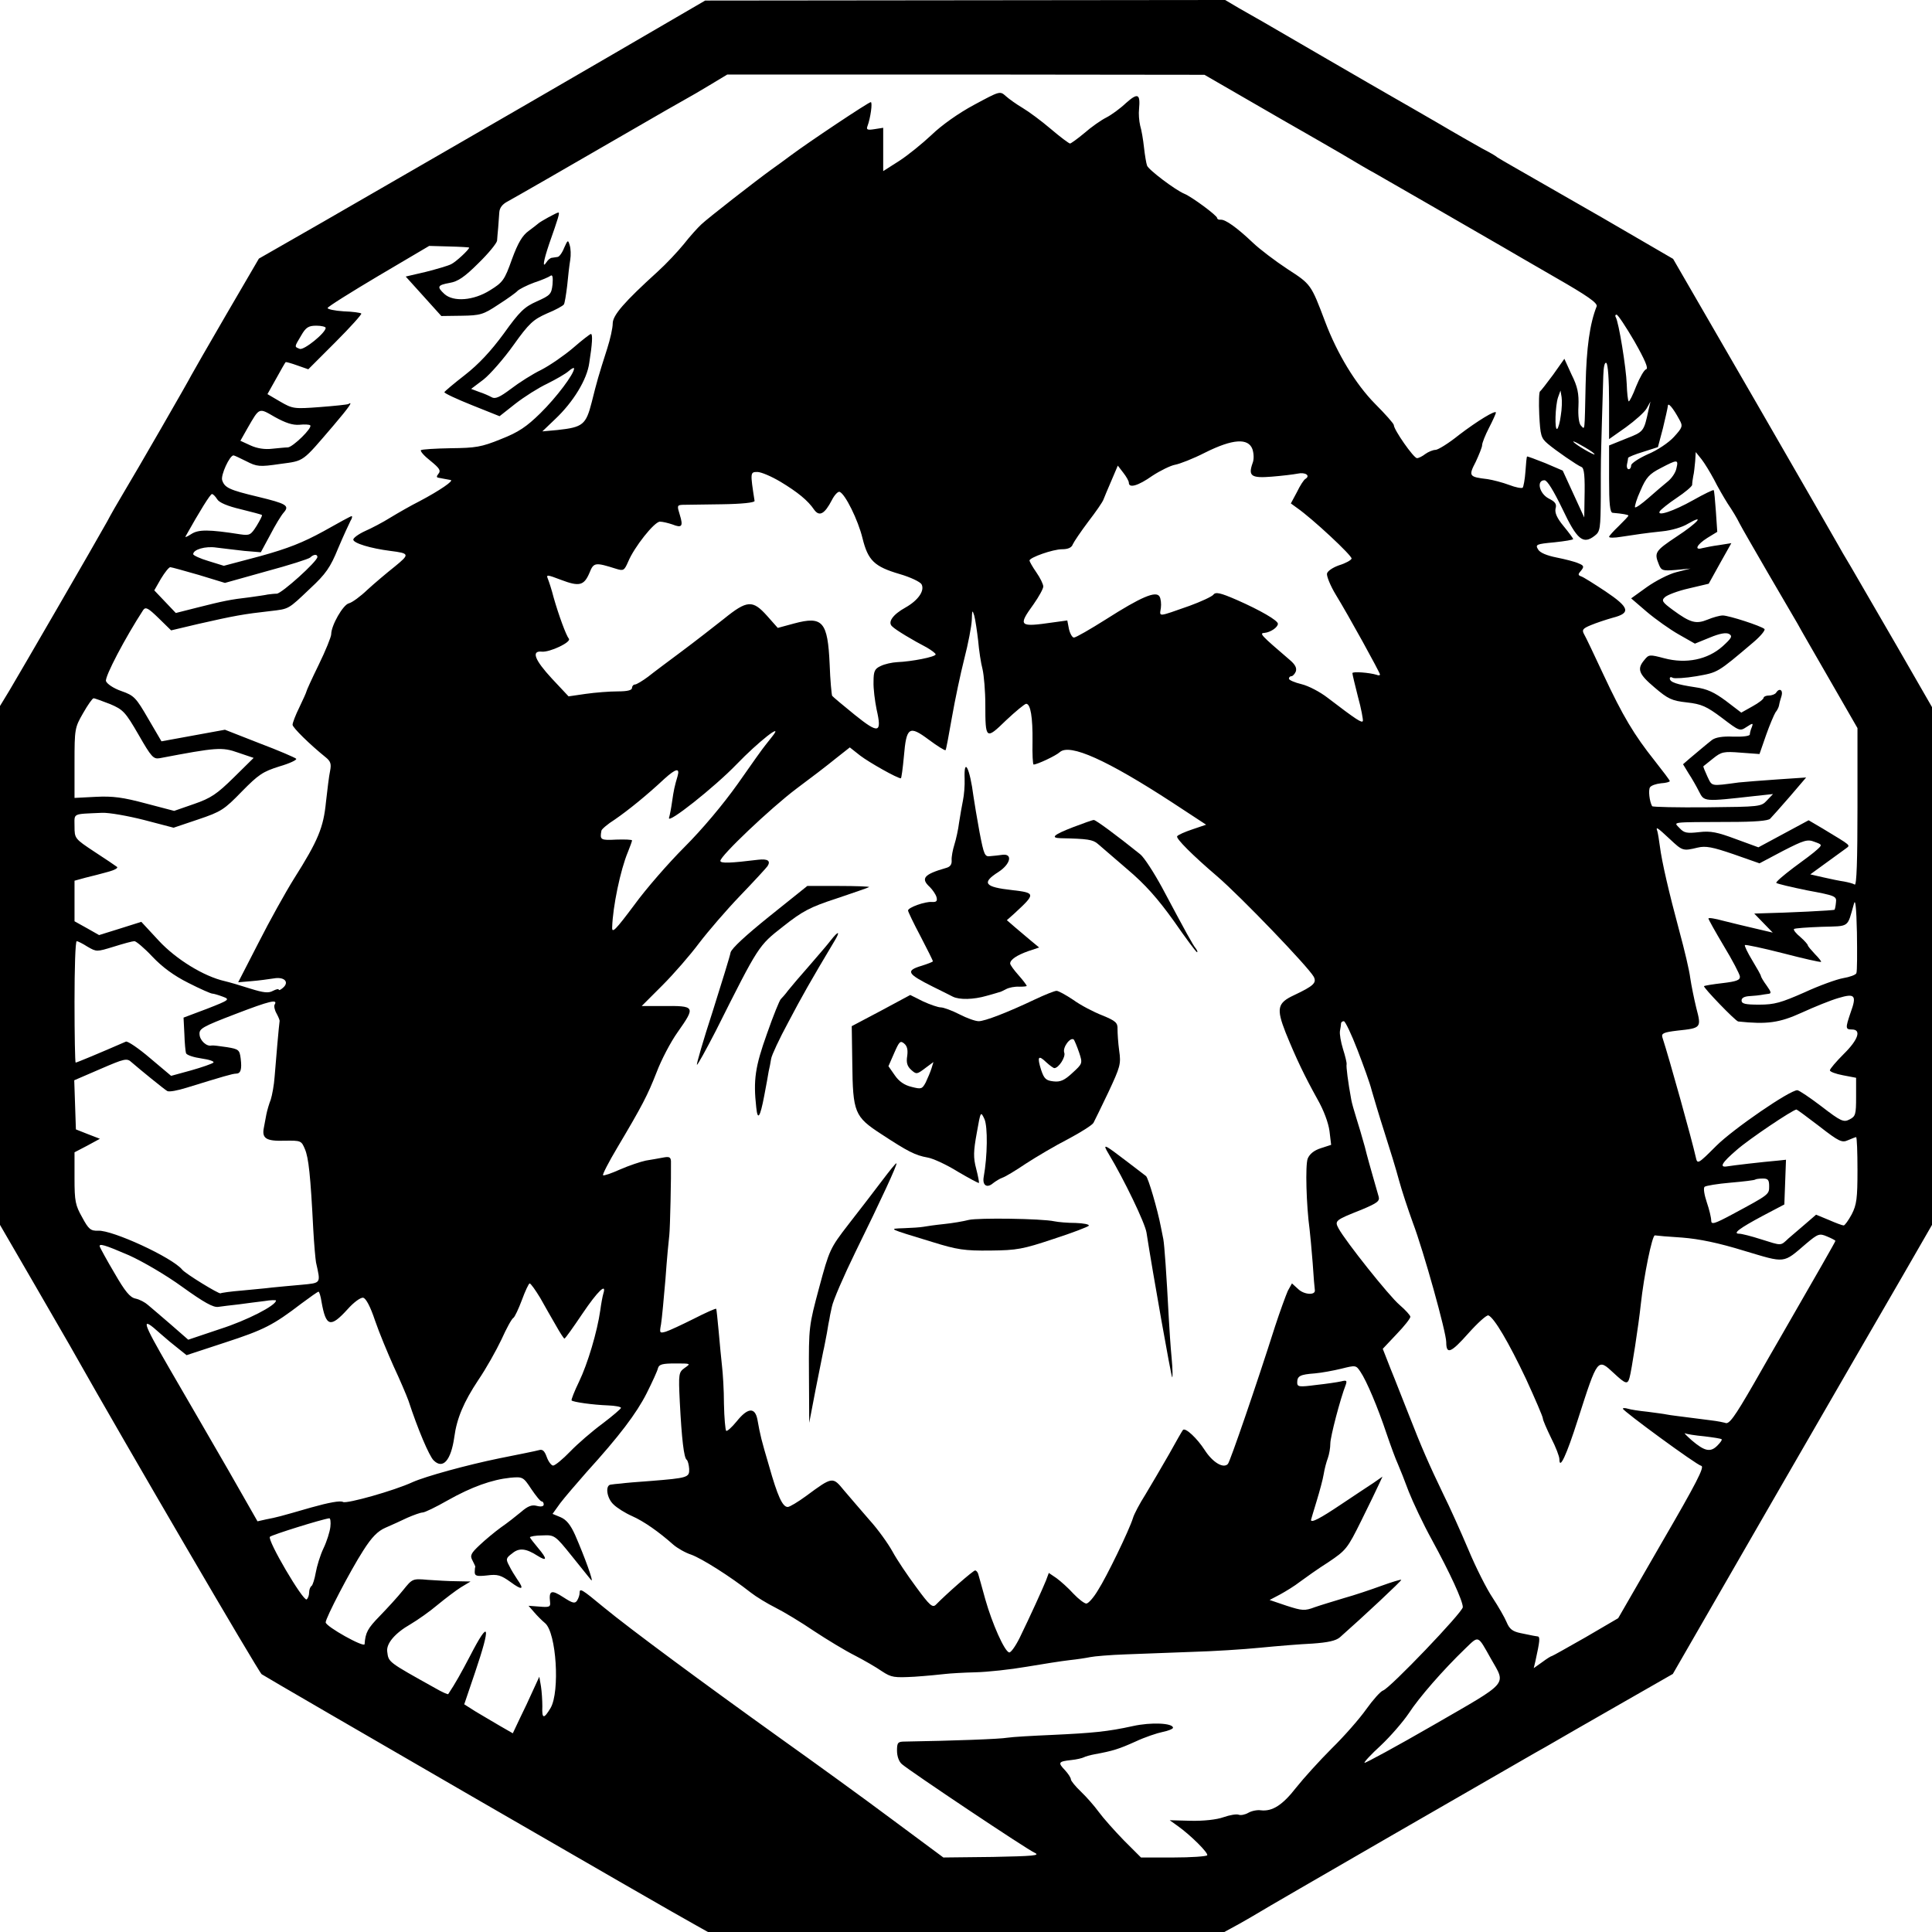 <?xml version="1.0" standalone="no"?>
<!DOCTYPE svg PUBLIC "-//W3C//DTD SVG 20010904//EN"
 "http://www.w3.org/TR/2001/REC-SVG-20010904/DTD/svg10.dtd">
<svg version="1.0" xmlns="http://www.w3.org/2000/svg"
 width="700pt" height="700pt" viewBox="0 0 700 700"
 preserveAspectRatio="xMidYMid meet">
<g transform="translate(0,700) scale(0.1,-0.1)"
fill="#000000" stroke="none">
<path d="M2220 6803 c-184 -107 -443 -257 -575 -333 -132 -76 -345 -199 -473
-273 l-234 -134 -119 -204 c-65 -112 -122 -211 -126 -219 -8 -17 -198 -347
-248 -430 -18 -30 -44 -75 -57 -100 -41 -74 -317 -550 -354 -612 l-34 -56 0
-940 0 -940 127 -219 c69 -120 134 -231 143 -248 185 -328 667 -1153 678
-1161 15 -11 1492 -866 1576 -911 l41 -23 936 0 935 0 55 30 c30 17 61 35 69
40 16 11 926 536 1000 578 25 14 57 32 72 41 15 9 118 68 228 131 l201 115
363 630 c200 347 412 713 470 813 l106 184 0 938 0 938 -126 219 c-69 120
-145 249 -167 288 -23 38 -43 73 -45 77 -2 4 -137 239 -301 523 l-299 517
-258 150 c-143 82 -284 163 -314 180 -30 17 -59 34 -65 38 -5 5 -30 19 -55 32
-25 14 -99 56 -165 95 -66 38 -140 81 -165 95 -25 14 -128 74 -230 133 -102
59 -205 119 -229 133 -25 14 -67 38 -93 53 l-49 29 -942 -1 -942 -1 -335 -195z
m2305 -167 c88 -51 180 -104 205 -118 25 -14 83 -48 130 -75 47 -28 101 -60
122 -71 30 -17 339 -195 465 -268 18 -11 102 -59 188 -109 117 -67 154 -93
150 -105 -25 -63 -37 -150 -40 -284 -4 -177 -2 -163 -17 -148 -7 7 -11 35 -9
70 2 46 -3 71 -25 115 l-26 57 -41 -58 c-23 -31 -44 -58 -47 -60 -4 -1 -5 -40
-3 -85 4 -74 6 -84 31 -105 28 -24 108 -79 122 -84 10 -4 13 -33 11 -118 l-1
-65 -39 85 -39 85 -63 27 c-35 14 -65 25 -66 24 -2 -1 -4 -26 -6 -54 -2 -29
-7 -55 -10 -59 -4 -3 -26 1 -49 10 -24 9 -59 18 -78 21 -68 8 -70 11 -43 63
12 26 23 53 23 60 0 8 11 36 25 63 14 27 25 52 25 55 0 11 -67 -30 -134 -81
-37 -30 -76 -54 -85 -54 -9 0 -26 -7 -37 -15 -10 -8 -24 -15 -30 -15 -12 0
-84 103 -84 120 0 5 -31 40 -68 77 -70 71 -137 181 -181 298 -51 135 -51 135
-136 190 -44 29 -101 72 -126 96 -58 55 -99 84 -116 83 -7 -1 -13 2 -13 6 0 9
-92 77 -119 88 -32 13 -130 87 -135 102 -3 8 -8 38 -11 65 -3 28 -9 64 -14 80
-4 17 -6 44 -4 60 5 55 -4 60 -47 22 -21 -20 -54 -44 -72 -53 -18 -9 -54 -34
-79 -56 -25 -21 -49 -38 -52 -38 -4 0 -36 24 -70 53 -34 29 -80 63 -102 76
-22 13 -50 33 -61 43 -21 19 -22 18 -115 -32 -56 -30 -118 -74 -154 -109 -33
-31 -86 -74 -117 -94 l-58 -37 0 78 0 79 -32 -5 c-25 -4 -30 -2 -25 11 11 29
19 87 12 87 -8 0 -227 -146 -291 -194 -23 -17 -54 -40 -70 -51 -58 -42 -230
-176 -253 -198 -13 -12 -42 -44 -63 -71 -22 -27 -64 -72 -95 -100 -121 -110
-163 -158 -163 -188 0 -16 -9 -57 -20 -91 -32 -100 -37 -118 -56 -194 -21 -82
-32 -91 -124 -101 l-55 -5 46 44 c66 62 116 144 124 204 11 69 13 105 6 105
-3 0 -33 -23 -65 -51 -33 -28 -84 -63 -115 -79 -31 -15 -80 -46 -110 -69 -40
-30 -57 -38 -70 -30 -9 5 -29 14 -45 19 l-29 11 45 34 c24 19 73 75 108 124
57 80 72 93 121 115 32 13 59 28 62 33 3 4 8 35 12 68 3 33 8 75 11 93 3 18 2
42 -2 54 -6 20 -7 19 -20 -10 -7 -18 -18 -33 -24 -33 -5 -1 -15 -2 -20 -3 -6
0 -15 -8 -20 -16 -16 -25 -11 5 10 67 33 94 39 113 33 113 -6 0 -66 -33 -73
-40 -3 -3 -19 -15 -35 -27 -22 -16 -38 -42 -60 -102 -27 -76 -33 -84 -80 -113
-59 -37 -132 -43 -165 -13 -28 26 -25 32 19 40 30 5 54 21 105 72 36 35 66 72
67 81 1 9 2 31 4 47 1 17 3 41 4 55 1 17 11 30 30 40 24 13 188 107 518 298
32 19 82 47 110 63 29 16 79 45 110 64 l58 35 865 0 864 -1 161 -93z m-2825
-533 c0 -7 -48 -52 -65 -60 -11 -6 -53 -18 -92 -28 l-73 -17 65 -72 64 -71 73
1 c68 1 79 4 133 40 33 21 65 44 70 50 6 6 33 20 60 30 28 9 55 21 60 25 7 5
9 -6 7 -31 -4 -36 -8 -40 -57 -62 -45 -20 -62 -36 -120 -117 -47 -64 -91 -111
-141 -150 -40 -31 -73 -59 -74 -62 0 -4 45 -25 100 -47 l100 -40 57 45 c32 25
84 58 116 73 32 16 67 36 78 46 10 9 19 13 19 9 0 -20 -64 -105 -122 -162 -50
-49 -79 -69 -143 -94 -71 -29 -92 -32 -182 -33 -56 -1 -104 -4 -108 -7 -3 -4
12 -21 35 -39 32 -26 38 -35 29 -46 -8 -10 -8 -14 0 -15 6 -1 16 -3 21 -4 6
-1 16 -3 22 -4 16 -1 -40 -39 -112 -77 -30 -15 -77 -42 -105 -59 -27 -17 -69
-39 -92 -49 -24 -11 -43 -25 -43 -31 0 -13 63 -32 134 -41 71 -9 71 -12 16
-57 -29 -23 -74 -61 -99 -84 -25 -24 -55 -46 -67 -49 -21 -5 -64 -80 -64 -112
0 -9 -20 -59 -45 -110 -25 -51 -45 -95 -45 -98 0 -2 -11 -27 -25 -56 -14 -28
-25 -57 -25 -64 0 -10 62 -71 119 -117 19 -15 22 -25 17 -50 -4 -18 -10 -69
-15 -113 -9 -92 -28 -139 -116 -278 -30 -48 -88 -152 -128 -231 l-74 -144 47
4 c26 2 63 7 82 10 39 7 58 -14 32 -35 -8 -7 -14 -9 -14 -6 0 4 -9 2 -21 -4
-16 -9 -34 -7 -82 8 -34 11 -75 23 -92 27 -76 17 -177 79 -240 147 l-63 68
-76 -24 -77 -24 -44 25 -45 25 0 73 0 74 40 11 c22 5 59 15 81 21 23 6 38 14
33 18 -5 4 -42 29 -82 55 -71 47 -72 48 -72 92 0 49 -10 44 100 49 25 1 93
-11 152 -26 l107 -28 89 30 c83 28 94 35 158 101 61 62 76 72 136 91 38 11 65
24 61 28 -4 4 -64 30 -133 56 l-125 49 -115 -21 -115 -21 -48 82 c-44 76 -51
84 -97 100 -29 10 -52 26 -56 36 -5 16 70 158 135 258 9 12 18 7 56 -30 l45
-44 97 23 c132 30 165 36 263 47 68 8 63 5 144 82 56 52 73 76 101 145 19 45
40 90 45 100 6 9 7 17 4 17 -3 0 -49 -25 -102 -55 -75 -41 -128 -62 -229 -90
l-132 -35 -55 17 c-31 9 -56 21 -56 25 0 17 44 30 84 24 22 -3 68 -8 101 -12
l60 -5 34 63 c18 35 40 71 49 81 22 25 10 32 -93 57 -105 25 -121 33 -130 60
-6 18 27 90 41 90 3 0 24 -10 46 -21 39 -20 48 -21 123 -10 89 12 78 5 193
139 57 67 73 90 54 78 -4 -2 -51 -7 -104 -11 -93 -7 -98 -6 -143 20 l-46 27
32 57 c17 31 32 57 34 59 1 1 20 -4 42 -12 l40 -14 99 99 c54 54 96 101 93
103 -3 3 -32 7 -64 8 -33 2 -59 8 -58 12 1 5 84 57 185 117 l183 108 72 -2
c40 -1 73 -3 73 -4z m4222 -340 c38 -67 52 -99 42 -101 -7 -2 -23 -30 -36 -62
-12 -32 -25 -57 -27 -54 -3 3 -6 31 -7 62 -2 58 -29 226 -40 243 -3 5 -1 9 3
9 5 0 34 -44 65 -97z m-4742 49 c0 -18 -79 -82 -94 -76 -20 8 -20 6 5 48 17
30 27 36 55 36 19 0 34 -4 34 -8z m4650 -268 l0 -135 61 43 c33 24 67 54 75
68 l14 25 -7 -30 c-17 -79 -17 -79 -81 -104 l-62 -25 0 -121 c0 -90 3 -122 13
-123 36 -3 57 -7 57 -10 0 -3 -16 -19 -35 -38 -19 -18 -35 -36 -35 -39 0 -4
19 -4 43 0 60 9 84 13 150 20 32 3 73 15 92 27 66 38 35 3 -40 -46 -78 -52
-82 -58 -65 -100 9 -23 13 -25 62 -21 l53 5 -51 -13 c-28 -7 -76 -32 -107 -54
l-57 -41 57 -49 c32 -27 84 -64 116 -82 l58 -33 54 22 c36 15 59 19 70 13 13
-8 9 -15 -24 -45 -54 -48 -132 -64 -211 -43 -53 14 -56 14 -72 -6 -28 -33 -21
-51 37 -100 48 -41 62 -48 117 -54 53 -6 71 -14 127 -56 63 -48 65 -49 89 -33
23 15 25 15 19 -1 -4 -9 -7 -21 -7 -26 0 -6 -26 -9 -60 -8 -39 2 -65 -3 -77
-12 -23 -18 -52 -43 -82 -68 l-23 -20 20 -33 c12 -18 29 -48 38 -66 19 -37 16
-37 203 -16 l65 7 -22 -23 c-21 -23 -26 -23 -217 -25 -108 -1 -197 1 -199 4
-10 18 -14 58 -8 68 4 7 22 13 40 15 18 1 32 5 32 8 0 3 -25 36 -55 74 -74 93
-115 161 -186 313 -33 71 -64 136 -70 146 -8 15 -4 20 25 32 19 8 55 20 80 27
66 17 60 37 -28 96 -41 27 -80 52 -88 54 -11 4 -11 8 1 21 11 14 10 18 -10 26
-13 6 -49 15 -79 21 -35 7 -60 17 -67 29 -11 18 -7 20 58 26 38 4 69 9 69 12
0 2 -16 24 -35 47 -24 29 -32 48 -29 63 5 17 -1 25 -25 37 -34 18 -45 66 -15
66 10 0 33 -38 65 -104 53 -112 75 -130 117 -97 20 15 21 26 22 141 0 143 0
121 4 270 2 63 4 139 5 168 1 33 5 51 11 47 6 -4 10 -62 10 -141z m-175 -50
c-3 -24 -9 -45 -13 -48 -10 -6 -7 84 3 114 l9 25 4 -24 c2 -13 1 -44 -3 -67z
m430 -15 c13 -23 11 -28 -20 -62 -19 -21 -61 -49 -95 -63 -33 -15 -60 -33 -60
-40 0 -8 -4 -14 -9 -14 -5 0 -8 8 -6 18 2 9 4 20 4 23 1 3 25 13 55 22 l53 17
18 68 c9 37 17 73 18 81 0 15 19 -7 42 -50z m-5000 -18 c18 2 36 1 39 -2 9 -9
-63 -79 -81 -80 -10 0 -36 -3 -58 -5 -25 -3 -53 1 -77 12 l-37 17 26 46 c44
76 40 74 99 40 38 -21 64 -30 89 -28z m4690 -104 c16 -15 -48 20 -70 38 -11 9
-2 7 20 -6 22 -12 45 -26 50 -32z m-1237 15 c5 -16 6 -37 0 -51 -16 -46 -4
-54 70 -48 37 3 79 8 94 11 27 6 47 -7 28 -19 -6 -3 -20 -25 -31 -48 l-22 -41
22 -16 c55 -38 201 -174 198 -184 -2 -6 -22 -17 -45 -24 -23 -8 -42 -21 -44
-30 -2 -9 12 -44 32 -77 46 -75 160 -282 160 -289 0 -3 -6 -4 -12 -1 -26 8
-88 13 -88 6 0 -4 9 -42 20 -85 12 -43 19 -83 18 -88 -3 -9 -22 3 -128 84 -27
21 -69 43 -94 49 -25 6 -46 15 -46 20 0 5 4 9 9 9 5 0 12 8 16 17 4 13 -2 25
-22 42 -105 90 -112 97 -91 98 21 2 48 20 48 33 0 12 -64 49 -148 86 -62 27
-78 30 -86 19 -6 -7 -45 -25 -86 -40 -117 -41 -109 -41 -104 -8 2 15 0 34 -5
42 -13 21 -67 -2 -194 -83 -57 -36 -109 -66 -116 -66 -6 0 -14 14 -18 31 l-6
31 -51 -7 c-124 -18 -129 -14 -71 66 19 27 35 56 35 64 0 8 -11 31 -25 51 -14
20 -25 40 -25 43 0 11 85 41 118 41 22 0 35 6 39 18 4 9 29 46 56 82 27 35 52
71 55 80 3 8 16 39 29 69 l23 54 20 -26 c11 -14 20 -30 20 -36 0 -21 34 -11
85 25 29 19 66 37 82 40 17 3 66 22 109 44 100 50 157 54 172 12z m1672 -109
c13 -26 36 -66 50 -88 15 -22 34 -53 42 -70 8 -16 55 -97 103 -180 48 -82 97
-166 108 -185 10 -19 64 -112 118 -206 l99 -172 0 -286 c0 -192 -3 -285 -10
-281 -6 4 -23 8 -38 11 -15 2 -49 9 -75 15 l-48 11 33 24 c30 22 48 35 95 69
18 14 24 8 -83 73 l-51 30 -91 -49 -91 -49 -82 30 c-67 25 -91 30 -133 25 -44
-5 -54 -3 -70 14 -22 24 -41 22 183 23 88 0 139 4 145 12 6 6 38 42 71 80 l59
69 -104 -7 c-58 -4 -121 -9 -140 -11 -104 -14 -96 -15 -114 22 -9 20 -16 36
-14 37 2 1 17 14 35 28 30 24 38 26 100 21 l68 -5 24 69 c13 37 29 74 34 82 6
7 12 19 13 26 1 7 5 22 9 34 6 21 -8 30 -20 11 -3 -5 -15 -10 -26 -10 -10 0
-19 -4 -19 -8 0 -5 -18 -19 -40 -31 l-41 -23 -55 42 c-43 32 -69 44 -112 50
-66 10 -92 18 -92 32 0 5 5 6 11 2 6 -3 45 -1 86 6 78 14 74 11 206 123 26 22
44 44 40 48 -12 11 -129 49 -151 49 -11 0 -36 -7 -55 -15 -42 -17 -62 -12
-126 35 -38 28 -42 34 -29 46 8 8 47 23 87 32 l72 17 41 74 41 73 -44 -7 c-24
-3 -52 -9 -61 -11 -31 -9 -20 13 18 37 l36 22 -5 74 c-3 41 -6 76 -8 77 -2 2
-35 -14 -74 -36 -71 -40 -134 -61 -121 -40 4 6 31 28 61 48 30 20 55 41 56 47
0 7 2 21 4 32 3 11 5 35 7 54 l2 33 21 -26 c11 -14 31 -47 45 -73z m-136 40
c-3 -16 -18 -37 -32 -48 -14 -11 -45 -38 -69 -59 -24 -21 -46 -37 -49 -34 -2
3 6 31 20 61 20 47 32 60 73 81 61 32 65 32 57 -1z m-3247 -48 c63 -38 100
-68 123 -102 19 -26 38 -15 64 35 9 18 22 32 28 30 20 -7 67 -102 83 -168 20
-81 43 -103 135 -130 38 -11 74 -28 79 -37 12 -23 -12 -58 -58 -84 -47 -26
-66 -54 -48 -69 13 -13 75 -50 125 -76 17 -10 32 -21 32 -25 0 -9 -87 -26
-139 -28 -19 -1 -46 -7 -60 -14 -22 -10 -26 -19 -26 -57 -1 -25 5 -70 11 -100
20 -87 8 -90 -79 -20 -42 34 -79 65 -82 69 -2 5 -7 56 -9 114 -7 155 -25 176
-129 148 l-59 -16 -39 44 c-52 58 -72 57 -156 -11 -38 -30 -106 -83 -153 -118
-47 -35 -102 -76 -122 -92 -20 -15 -42 -28 -47 -28 -6 0 -11 -6 -11 -12 0 -9
-17 -13 -52 -13 -29 0 -81 -4 -116 -9 l-62 -9 -60 64 c-63 68 -76 102 -37 98
29 -3 109 35 98 47 -10 12 -37 86 -55 149 -7 28 -17 58 -21 68 -7 16 -2 15 48
-4 66 -25 83 -21 103 26 15 38 21 38 97 14 26 -8 29 -6 43 26 22 53 95 145
115 145 10 0 30 -5 45 -10 35 -14 40 -7 27 35 -10 32 -10 35 10 36 12 0 76 1
142 2 73 1 119 6 119 12 -16 103 -16 105 10 105 14 0 51 -16 83 -35z m-2040
-64 c7 -12 38 -25 85 -36 40 -10 75 -19 77 -21 2 -2 -7 -19 -19 -39 -21 -33
-25 -36 -59 -31 -115 18 -152 18 -178 1 -14 -9 -23 -13 -21 -9 52 93 90 154
96 154 4 0 12 -8 19 -19z m363 -209 c0 -16 -129 -132 -147 -133 -10 0 -25 -2
-33 -3 -8 -2 -37 -6 -65 -10 -70 -8 -98 -14 -189 -37 l-79 -20 -39 41 -39 41
24 42 c14 23 29 42 34 42 4 0 51 -13 103 -28 l95 -29 150 42 c82 22 154 45
159 50 12 12 26 13 26 2z m2394 -303 c3 -35 10 -82 16 -104 5 -22 10 -79 10
-127 0 -128 2 -129 75 -58 35 33 68 60 73 60 16 0 24 -49 23 -137 -1 -46 1
-83 4 -83 13 0 81 32 95 45 36 32 170 -28 408 -183 l122 -80 -50 -17 c-27 -9
-52 -20 -55 -25 -5 -8 56 -69 145 -145 86 -74 330 -328 350 -364 11 -22 0 -33
-72 -67 -60 -28 -64 -48 -30 -135 39 -96 69 -158 115 -241 23 -40 40 -86 44
-116 l6 -50 -37 -12 c-25 -8 -41 -21 -48 -38 -9 -24 -5 -169 7 -257 2 -16 7
-70 11 -120 3 -49 7 -94 8 -100 2 -19 -40 -16 -61 5 l-22 20 -15 -27 c-7 -16
-28 -73 -46 -128 -69 -217 -163 -490 -171 -499 -16 -18 -55 5 -84 50 -27 42
-70 83 -79 73 -2 -2 -25 -42 -51 -89 -27 -47 -65 -112 -85 -145 -21 -33 -41
-71 -45 -85 -14 -45 -96 -214 -127 -262 -16 -27 -35 -48 -42 -48 -7 0 -28 16
-47 36 -18 20 -46 45 -61 56 l-28 19 -10 -27 c-13 -32 -56 -127 -96 -209 -15
-30 -32 -54 -38 -52 -17 5 -61 104 -86 192 -12 44 -24 86 -26 93 -2 6 -7 12
-11 12 -7 0 -104 -85 -142 -124 -12 -12 -22 -4 -71 63 -32 43 -71 101 -86 129
-16 29 -53 81 -84 115 -30 34 -71 83 -92 107 -41 50 -41 51 -137 -20 -30 -22
-60 -40 -67 -40 -19 0 -37 40 -68 150 -28 95 -31 107 -42 168 -9 44 -35 42
-75 -8 -18 -22 -35 -37 -38 -34 -3 3 -7 47 -8 97 0 51 -4 112 -7 137 -3 25 -8
81 -12 125 -4 44 -8 81 -9 83 -2 2 -38 -14 -81 -36 -44 -22 -89 -43 -102 -47
-22 -6 -23 -5 -17 27 3 18 10 92 16 163 5 72 12 144 14 160 3 26 7 212 6 268
-1 15 -7 17 -28 13 -16 -3 -44 -8 -63 -11 -19 -4 -61 -18 -93 -32 -31 -14 -60
-24 -62 -21 -3 2 20 47 51 99 92 155 110 190 143 274 17 45 51 110 76 145 66
94 65 96 -55 95 l-75 0 75 75 c41 41 101 110 133 153 32 42 99 120 149 172 51
53 95 101 99 107 12 19 1 27 -34 23 -98 -12 -137 -14 -137 -4 0 18 181 190
275 261 50 37 114 86 142 109 l52 41 38 -30 c33 -25 134 -82 147 -82 2 0 7 36
11 80 9 106 19 113 90 60 31 -23 58 -40 61 -38 2 2 12 56 23 119 11 63 31 158
45 213 14 54 26 117 27 140 1 36 2 38 9 15 4 -15 10 -56 14 -90z m-3145 -230
c47 -20 55 -28 103 -111 47 -82 54 -89 77 -85 205 39 225 41 284 20 l56 -19
-72 -71 c-61 -60 -83 -75 -144 -96 l-72 -25 -103 27 c-82 22 -119 27 -180 24
l-78 -4 0 127 c0 123 1 128 31 180 17 30 34 54 38 54 5 0 31 -10 60 -21z
m2400 -116 c-8 -10 -19 -24 -26 -33 -7 -8 -52 -71 -100 -140 -54 -76 -129
-165 -193 -229 -58 -58 -140 -152 -182 -210 -68 -91 -81 -104 -80 -81 2 74 30
209 57 273 8 20 15 39 15 42 0 3 -26 4 -57 3 -57 -3 -60 -1 -54 32 0 5 22 24
49 41 48 33 116 88 179 147 42 38 57 41 48 10 -11 -37 -14 -51 -20 -93 -3 -22
-8 -48 -11 -58 -8 -26 165 111 245 194 78 81 172 155 130 102z m3251 -373 c46
-43 47 -44 101 -31 29 7 54 2 130 -24 l94 -33 85 45 c76 39 89 43 114 33 28
-10 29 -11 10 -28 -10 -10 -49 -39 -86 -66 -37 -28 -65 -52 -62 -55 3 -3 53
-15 112 -27 102 -19 107 -21 104 -44 -1 -13 -4 -25 -5 -26 -2 -3 -171 -11
-261 -13 l-30 -1 33 -34 34 -35 -64 15 c-35 8 -88 21 -116 28 -29 8 -53 12
-53 8 0 -3 25 -48 56 -100 31 -51 57 -101 58 -110 1 -13 -12 -18 -63 -24 -35
-4 -65 -9 -67 -11 -4 -4 114 -127 124 -128 104 -11 149 -5 230 32 46 21 105
45 133 53 60 18 67 10 44 -53 -19 -56 -19 -61 5 -61 35 0 23 -37 -30 -89 -27
-27 -50 -54 -50 -59 0 -5 21 -13 48 -18 l47 -9 0 -70 c0 -63 -2 -70 -24 -81
-21 -11 -31 -7 -101 47 -42 32 -82 59 -88 59 -28 0 -233 -141 -294 -202 -67
-67 -68 -67 -74 -40 -13 59 -95 354 -121 434 -4 14 5 18 55 24 86 9 87 10 68
82 -8 33 -18 82 -22 109 -3 26 -21 102 -39 168 -38 141 -64 253 -71 309 -3 23
-7 47 -9 54 -7 19 -1 15 45 -28z m676 -486 c-2 -6 -24 -14 -48 -18 -23 -4 -87
-27 -141 -52 -84 -37 -108 -44 -163 -44 -50 0 -64 3 -64 15 0 10 11 15 30 16
17 1 35 3 40 4 6 1 17 3 26 4 13 1 12 6 -5 30 -12 16 -21 32 -21 35 0 3 -14
28 -31 56 -17 28 -29 53 -27 56 3 2 65 -11 139 -30 73 -19 135 -33 137 -31 2
1 -8 14 -22 28 -14 15 -26 29 -26 32 0 3 -12 17 -27 30 -16 13 -26 26 -23 29
3 3 48 6 100 8 103 3 92 -5 117 83 5 21 9 -11 11 -104 1 -74 1 -140 -2 -147z
m-6409 96 c33 -19 33 -19 95 0 35 11 68 20 75 20 6 0 36 -25 65 -56 36 -38 78
-69 130 -95 43 -22 82 -39 87 -39 5 0 22 -5 38 -11 27 -10 25 -12 -57 -44
l-85 -32 3 -59 c1 -33 4 -64 6 -70 3 -7 28 -15 56 -19 29 -4 48 -11 43 -15 -4
-4 -41 -17 -80 -28 l-73 -20 -76 64 c-42 36 -82 63 -88 60 -94 -41 -178 -76
-182 -76 -2 0 -4 99 -4 220 0 121 3 220 8 220 4 0 22 -9 39 -20z m678 -210
c-3 -5 0 -20 7 -32 7 -13 12 -25 11 -28 -2 -11 -14 -148 -18 -201 -2 -30 -9
-67 -14 -83 -6 -15 -13 -39 -16 -54 -3 -15 -7 -36 -9 -48 -8 -39 9 -49 75 -47
60 1 61 0 74 -31 13 -31 20 -93 30 -290 3 -55 8 -109 10 -120 17 -77 20 -74
-53 -81 -37 -3 -85 -8 -107 -10 -22 -3 -71 -7 -110 -11 -38 -3 -73 -8 -76 -10
-6 -3 -127 71 -139 86 -36 44 -253 144 -305 141 -26 -1 -34 5 -57 48 -25 44
-28 59 -28 142 l0 94 46 24 46 25 -44 17 -43 17 -3 89 -3 89 95 41 c88 38 96
40 113 24 30 -26 117 -97 129 -104 7 -4 38 2 70 12 133 41 167 51 179 51 17 0
22 15 17 55 -4 31 -7 34 -50 41 -26 4 -51 7 -55 6 -18 -5 -43 18 -44 40 -2 21
10 28 130 74 125 48 155 55 142 34z m3923 -163 c22 -57 46 -123 52 -148 7 -24
27 -92 46 -151 19 -59 43 -137 53 -175 10 -37 33 -106 50 -153 39 -103 121
-397 121 -433 0 -46 17 -39 80 32 34 38 67 68 73 65 21 -9 73 -97 136 -230 33
-72 61 -137 61 -143 0 -6 14 -38 30 -71 17 -33 30 -67 30 -77 0 -40 25 12 67
144 72 224 71 223 130 168 43 -40 50 -42 57 -17 7 23 33 191 41 267 11 102 41
250 51 249 5 -1 50 -5 99 -8 62 -5 131 -19 225 -48 151 -45 139 -47 224 26 43
36 48 38 76 26 17 -7 30 -14 30 -16 0 -3 -66 -118 -203 -356 -10 -17 -52 -90
-93 -162 -71 -123 -90 -149 -104 -141 -3 1 -26 6 -52 9 -124 16 -144 18 -159
21 -9 2 -40 6 -70 10 -30 3 -62 8 -71 11 -10 3 -18 3 -18 0 0 -8 267 -204 284
-207 13 -3 -18 -63 -143 -278 l-158 -274 -118 -69 c-65 -37 -120 -68 -122 -68
-3 0 -19 -10 -35 -22 l-31 -22 6 25 c16 73 18 89 8 90 -6 1 -14 2 -18 3 -5 1
-24 5 -44 9 -29 6 -40 15 -50 39 -7 17 -30 57 -51 89 -21 31 -61 110 -88 175
-28 66 -68 155 -90 199 -52 108 -80 172 -124 285 -21 52 -50 128 -67 169 l-29
74 50 53 c28 29 50 57 50 63 0 5 -17 24 -39 43 -38 32 -196 231 -221 277 -15
28 -13 30 83 68 57 24 67 31 62 48 -3 11 -12 43 -20 70 -8 28 -22 77 -30 110
-9 33 -23 80 -31 105 -8 25 -16 54 -18 65 -12 65 -19 121 -17 129 1 5 -5 30
-13 55 -8 26 -13 55 -11 66 2 11 4 23 4 28 1 4 5 7 10 7 5 0 27 -46 49 -103z
m1674 -278 c72 -56 82 -60 104 -50 14 6 27 11 29 11 3 0 5 -54 5 -120 0 -102
-3 -125 -21 -160 -12 -22 -25 -40 -29 -40 -5 0 -29 9 -54 20 l-46 19 -37 -32
c-21 -18 -49 -42 -63 -54 -30 -28 -23 -27 -100 -3 -34 11 -70 20 -78 20 -26 0
-1 19 85 65 l78 41 3 81 3 81 -28 -3 c-58 -5 -169 -18 -185 -21 -30 -5 -20 13
35 60 43 38 202 145 216 146 2 0 40 -28 83 -61z m-182 -217 c0 -30 0 -30 -132
-101 -67 -36 -78 -39 -78 -23 0 10 -7 40 -16 66 -9 27 -13 51 -8 56 5 4 47 11
94 15 47 4 87 9 89 11 2 2 15 4 28 4 19 0 23 -5 23 -28z m-5943 -250 c49 -22
135 -72 194 -115 78 -56 112 -75 130 -72 13 2 47 6 74 9 28 4 69 9 93 12 23 4
42 4 42 2 0 -18 -105 -72 -202 -103 l-116 -39 -63 55 c-35 30 -72 62 -83 71
-10 9 -30 20 -45 23 -20 4 -38 26 -76 92 -28 47 -51 90 -53 95 -6 15 17 8 105
-30z m1490 -154 c16 -29 42 -74 57 -100 15 -27 29 -48 31 -48 3 0 32 41 65 90
56 83 89 114 76 73 -3 -10 -8 -37 -11 -60 -11 -78 -46 -195 -77 -259 -17 -35
-29 -66 -27 -68 6 -6 77 -16 132 -18 26 -1 47 -5 47 -9 0 -3 -30 -29 -67 -57
-38 -28 -90 -73 -117 -101 -27 -28 -55 -51 -62 -51 -6 0 -17 14 -23 31 -8 22
-15 29 -28 25 -10 -3 -75 -16 -145 -30 -117 -24 -266 -65 -313 -86 -67 -31
-238 -79 -252 -72 -9 6 -52 -2 -116 -20 -118 -34 -122 -35 -163 -43 l-31 -7
-105 184 c-58 100 -153 265 -212 366 -103 178 -108 196 -36 131 19 -17 49 -42
66 -55 l30 -24 140 46 c141 46 174 63 276 141 31 23 59 43 62 43 3 0 8 -17 11
-37 16 -90 32 -95 94 -27 23 26 48 44 57 42 10 -2 26 -32 43 -83 15 -44 46
-118 67 -165 22 -47 46 -103 54 -125 34 -104 75 -200 91 -216 34 -34 63 0 75
84 9 68 34 127 87 207 28 41 65 107 84 147 18 40 37 75 43 78 5 3 19 33 31 65
12 33 25 60 28 60 4 0 21 -24 38 -52z m524 -254 c-22 -16 -23 -20 -18 -123 7
-136 15 -203 25 -210 4 -3 8 -18 9 -33 1 -31 -4 -33 -142 -44 -44 -3 -91 -7
-105 -9 -14 -1 -31 -3 -37 -4 -21 -2 -15 -49 10 -72 12 -12 42 -31 67 -42 43
-19 97 -57 150 -104 14 -12 43 -29 65 -36 38 -14 140 -78 215 -137 19 -15 60
-40 90 -55 30 -15 93 -53 140 -85 47 -31 113 -71 147 -88 33 -17 78 -43 98
-57 35 -23 44 -24 119 -20 44 3 95 8 111 10 17 2 66 5 109 6 44 1 127 10 185
20 59 10 129 21 156 24 28 3 61 8 75 11 14 3 72 8 130 10 58 2 166 6 240 9 74
2 185 9 245 15 61 6 146 13 190 15 56 4 85 10 100 23 85 75 225 206 222 208
-2 2 -34 -8 -73 -22 -38 -14 -98 -34 -134 -44 -36 -11 -83 -25 -106 -33 -37
-14 -46 -13 -102 5 l-62 21 38 20 c20 11 53 31 72 46 19 14 65 47 103 71 64
43 69 49 119 150 29 58 57 117 64 132 l13 28 -33 -23 c-19 -12 -72 -48 -119
-79 -73 -49 -107 -67 -107 -55 0 1 9 31 20 67 11 36 23 80 26 99 3 19 10 45
15 58 5 14 9 37 9 53 0 24 36 162 56 213 5 15 3 17 -17 12 -13 -3 -54 -9 -91
-13 -61 -8 -68 -7 -68 9 0 24 11 29 64 33 24 2 67 10 96 17 52 13 53 13 69
-11 22 -32 63 -129 95 -225 15 -44 33 -93 41 -110 7 -16 25 -61 39 -99 15 -38
52 -117 84 -175 66 -121 112 -221 112 -244 0 -18 -264 -294 -289 -302 -9 -3
-36 -33 -61 -68 -24 -34 -80 -98 -125 -142 -44 -44 -102 -108 -129 -142 -49
-63 -86 -87 -128 -82 -12 2 -33 -2 -45 -9 -12 -7 -28 -10 -35 -7 -8 3 -32 -1
-55 -9 -25 -9 -72 -14 -119 -13 l-76 2 28 -20 c48 -34 113 -99 108 -107 -3 -4
-58 -8 -123 -8 l-117 0 -62 62 c-34 35 -75 81 -91 103 -16 22 -45 55 -65 74
-20 19 -36 39 -36 44 0 6 -10 21 -22 34 -26 27 -23 31 23 36 20 2 40 7 46 10
5 3 23 8 39 11 66 12 88 19 148 46 34 16 79 31 99 35 20 4 37 11 37 15 0 17
-79 21 -146 6 -91 -20 -144 -25 -294 -32 -69 -3 -141 -7 -160 -10 -28 -5 -194
-11 -372 -14 -25 0 -28 -4 -28 -33 0 -20 7 -40 18 -49 30 -26 453 -309 481
-321 21 -10 -5 -12 -152 -15 l-179 -2 -186 138 c-103 77 -284 208 -402 292
-282 202 -546 397 -642 476 -82 68 -88 71 -88 52 0 -7 -4 -19 -9 -27 -8 -12
-16 -10 -50 12 -43 28 -53 25 -48 -18 2 -17 -3 -19 -38 -16 l-40 3 20 -23 c11
-13 29 -31 40 -40 41 -35 54 -248 20 -307 -25 -42 -32 -40 -30 6 0 20 -2 53
-5 72 l-6 35 -23 -50 c-12 -27 -34 -74 -48 -102 l-25 -53 -47 27 c-25 15 -65
38 -88 52 l-41 26 39 115 c59 174 52 196 -18 60 -32 -61 -53 -99 -79 -138 -1
-2 -22 7 -46 21 -174 97 -170 94 -175 133 -4 29 28 67 84 99 27 16 71 47 98
70 28 23 66 52 85 64 l35 21 -50 1 c-27 0 -75 3 -105 5 -56 5 -56 4 -90 -38
-19 -24 -57 -65 -84 -93 -44 -45 -52 -60 -55 -102 -1 -14 -141 64 -141 79 0
16 89 187 136 260 31 49 53 71 81 83 21 9 56 25 79 36 23 10 48 19 55 19 8 0
49 20 91 44 87 49 160 75 227 82 45 4 47 3 76 -41 17 -25 33 -45 38 -45 4 0 7
-5 7 -11 0 -7 -10 -9 -25 -5 -18 5 -33 -1 -57 -22 -18 -15 -51 -41 -73 -56
-22 -16 -57 -45 -77 -64 -32 -30 -36 -38 -26 -56 6 -12 11 -22 10 -23 -1 -2
-2 -10 -2 -19 0 -14 8 -16 45 -12 38 5 50 1 85 -24 42 -31 51 -28 24 10 -8 12
-22 34 -29 49 -13 24 -12 28 11 45 25 21 50 18 92 -9 35 -22 35 -11 2 28 -16
19 -29 36 -30 39 0 3 20 7 45 7 44 2 46 1 107 -75 34 -42 65 -81 70 -87 11
-11 -24 85 -58 163 -17 38 -32 56 -53 65 l-29 12 28 39 c16 21 59 71 95 112
119 131 181 213 218 286 20 40 39 81 41 91 4 14 17 17 63 17 56 0 57 0 34 -16z
m3694 -248 c32 -4 61 -8 63 -11 2 -2 -5 -12 -16 -23 -25 -25 -46 -20 -92 19
-19 17 -30 28 -25 26 6 -3 37 -8 70 -11z m-4978 -328 c-2 -18 -13 -53 -25 -78
-12 -25 -24 -65 -28 -88 -4 -23 -11 -45 -15 -48 -5 -3 -9 -14 -9 -24 0 -10 -4
-21 -9 -25 -13 -7 -144 216 -133 227 7 7 186 63 215 67 4 1 6 -14 4 -31z
m4205 -478 c55 -97 69 -80 -208 -240 -135 -78 -248 -139 -250 -137 -3 2 24 31
59 63 35 33 80 85 101 116 37 57 124 157 205 235 50 48 44 50 93 -37z"/>
<path d="M3495 4178 c1 -24 -2 -59 -6 -78 -4 -19 -10 -55 -14 -80 -3 -25 -11
-61 -17 -80 -6 -19 -11 -45 -10 -57 1 -15 -5 -24 -21 -28 -80 -23 -92 -38 -58
-69 10 -10 21 -26 24 -36 4 -15 0 -19 -17 -18 -24 2 -86 -20 -86 -31 0 -4 20
-46 45 -93 25 -48 45 -88 45 -91 0 -2 -18 -9 -40 -16 -60 -18 -54 -29 40 -76
30 -15 63 -31 72 -36 24 -12 75 -11 123 3 22 6 42 12 45 13 3 0 14 5 25 11 11
6 32 10 48 9 15 0 27 1 27 3 0 2 -13 20 -30 39 -16 18 -30 37 -30 42 0 14 24
30 66 45 l39 13 -29 24 c-15 13 -42 35 -58 49 l-30 26 27 24 c78 72 78 75 -8
85 -100 11 -112 26 -49 66 43 28 52 66 15 62 -13 -2 -33 -4 -45 -5 -20 -3 -23
4 -39 87 -9 50 -19 108 -22 130 -13 102 -35 145 -32 63z"/>
<path d="M3888 4003 c-70 -27 -84 -39 -45 -40 98 -2 116 -5 134 -20 12 -10 60
-52 108 -93 64 -54 110 -106 168 -187 43 -62 81 -113 84 -113 3 0 1 6 -4 13
-11 13 -35 57 -123 222 -30 55 -65 109 -79 120 -87 70 -162 125 -168 124 -5 0
-38 -12 -75 -26z"/>
<path d="M2789 3681 c-87 -70 -138 -117 -142 -132 -2 -13 -32 -109 -65 -214
-34 -104 -59 -191 -57 -193 2 -2 33 54 69 124 156 311 154 307 243 377 71 56
97 70 195 102 62 21 115 39 117 41 2 2 -47 4 -110 4 l-114 0 -136 -109z"/>
<path d="M3010 3593 c-12 -16 -47 -56 -77 -91 -31 -35 -65 -75 -77 -90 -11
-15 -24 -29 -27 -32 -4 -3 -27 -59 -50 -125 -43 -120 -50 -168 -39 -267 5 -50
14 -37 29 42 7 36 14 75 16 88 3 12 7 33 9 46 2 13 30 73 62 132 50 95 80 148
166 292 24 39 17 42 -12 5z"/>
<path d="M3750 3379 c-101 -48 -182 -79 -204 -79 -12 0 -43 11 -70 25 -27 14
-58 25 -67 25 -10 0 -39 10 -65 22 l-46 23 -106 -57 -106 -56 2 -134 c2 -179
8 -194 105 -257 96 -63 123 -77 168 -85 19 -3 69 -26 109 -51 41 -24 76 -43
77 -41 1 1 -3 24 -10 51 -11 41 -10 64 2 130 14 79 14 80 28 50 12 -28 11
-133 -3 -210 -5 -30 12 -41 34 -22 9 7 25 17 34 20 10 3 48 26 85 51 37 24
106 65 153 89 47 25 88 51 92 59 4 7 28 57 54 111 43 92 46 102 39 150 -4 29
-6 64 -6 78 1 23 -6 30 -55 50 -31 12 -79 37 -105 56 -27 18 -54 33 -61 33 -7
0 -42 -14 -78 -31z m160 -193 c13 -39 12 -40 -24 -73 -29 -27 -44 -34 -69 -31
-27 3 -34 9 -45 42 -15 48 -10 55 19 27 13 -12 26 -21 29 -21 16 0 42 41 36
56 -7 19 23 59 35 47 3 -5 12 -26 19 -47z m-623 -12 c-4 -24 0 -37 14 -50 19
-17 21 -17 50 5 l31 23 -7 -23 c-4 -13 -14 -36 -21 -51 -13 -24 -16 -25 -51
-16 -26 6 -46 20 -61 42 l-23 33 21 48 c18 41 22 46 36 34 11 -9 14 -23 11
-45z"/>
<path d="M4017 2819 c56 -93 132 -251 137 -285 23 -148 89 -520 93 -524 2 -3
2 29 -2 70 -4 41 -8 104 -10 140 -9 170 -16 267 -20 290 -3 14 -7 34 -9 45
-12 63 -46 179 -54 184 -4 3 -35 27 -68 52 -85 65 -91 68 -67 28z"/>
<path d="M3195 2721 c-27 -36 -81 -106 -120 -156 -68 -88 -70 -93 -107 -230
-37 -138 -38 -143 -37 -315 l1 -175 23 120 c13 66 26 129 28 140 3 11 8 40 13
65 4 25 8 47 9 50 0 3 4 23 9 45 4 22 43 112 86 200 93 189 152 317 148 320
-2 2 -25 -27 -53 -64z"/>
<path d="M3510 2580 c-19 -5 -60 -12 -90 -15 -30 -3 -64 -8 -75 -10 -11 -2
-42 -4 -70 -5 -57 -2 -61 0 103 -50 90 -28 117 -32 210 -31 97 1 118 5 229 42
68 22 125 44 128 48 2 5 -19 9 -48 10 -28 0 -63 3 -77 6 -47 10 -275 13 -310
5z"/>
</g>
</svg>
